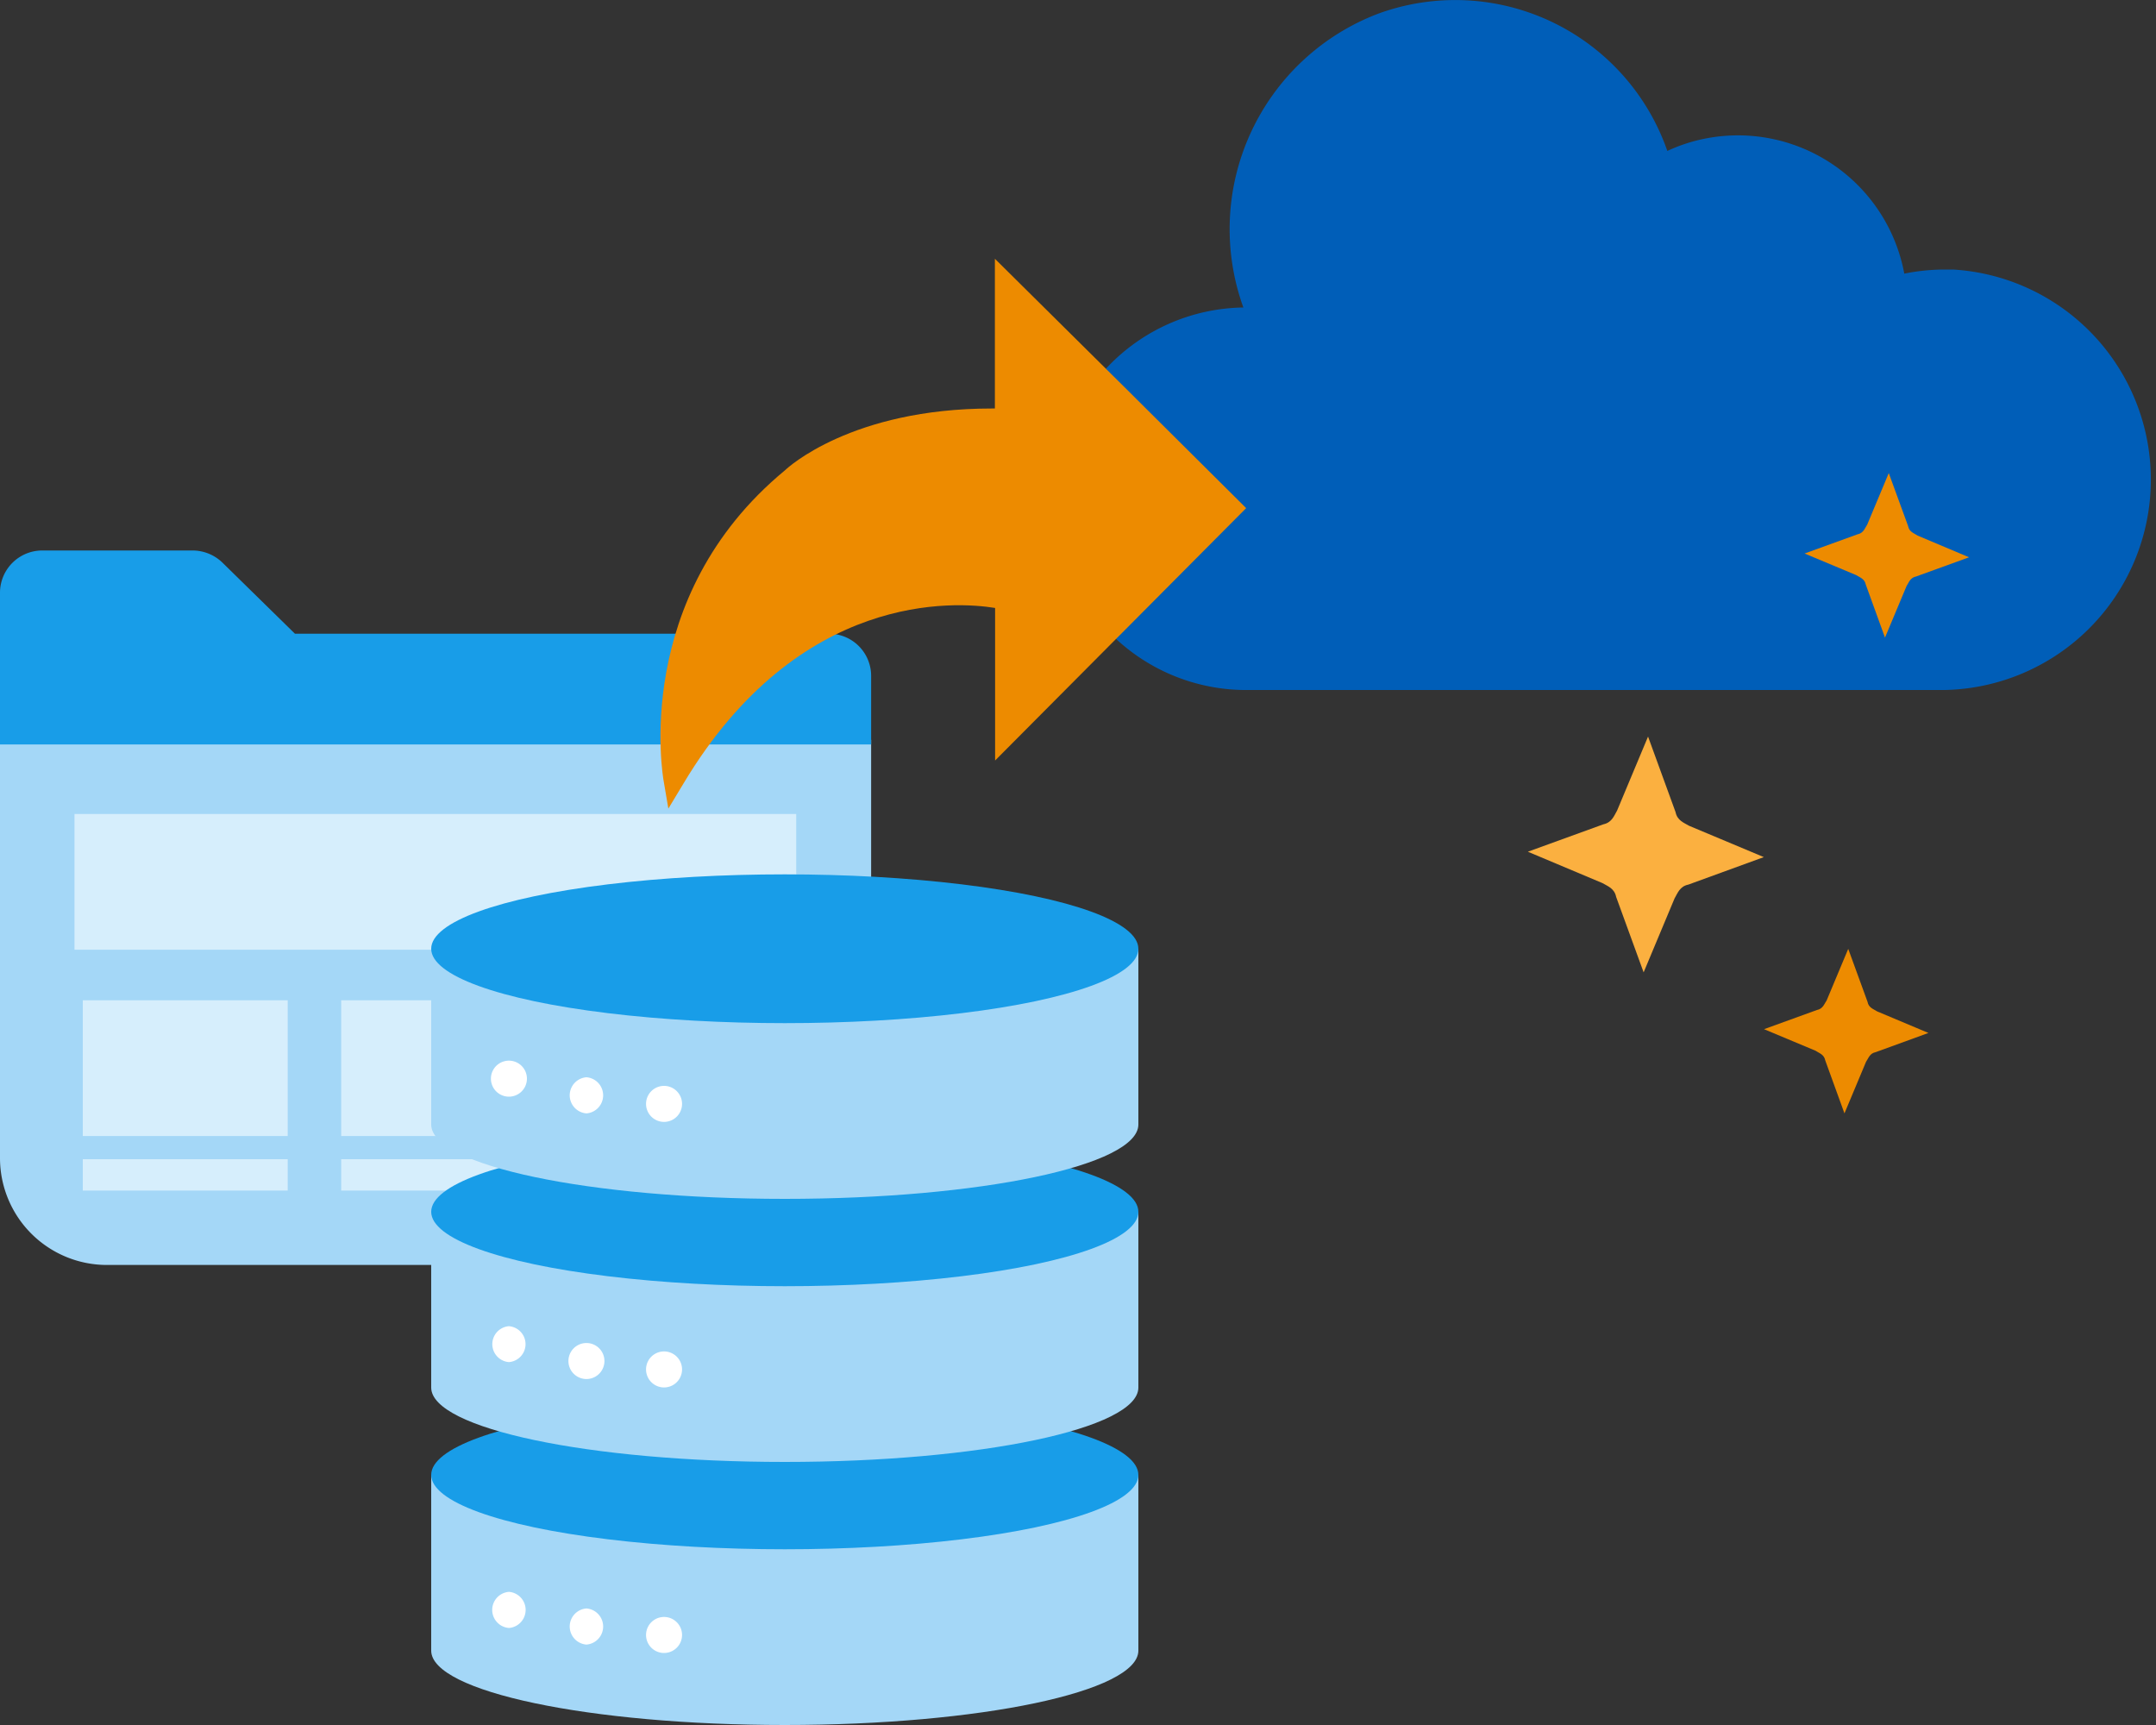 <svg id="design" xmlns="http://www.w3.org/2000/svg" viewBox="0 0 200 160"><rect x="0" y="0" width="200" height="160" fill="#333333" stroke="none"/><defs><style>.cls-1{fill:#a4d7f7;}.cls-2{fill:#189de8;}.cls-3{fill:#d6eefc;}.cls-4{fill:#fff;}.cls-5{fill:#005eb8;}.cls-6{fill:#ed8b00;}.cls-7{fill:#fbb040;}</style></defs><path class="cls-1" d="M0,68.62H80.81v38.79a9.92,9.92,0,0,1-9.92,9.92h-61A9.92,9.92,0,0,1,0,107.41Z"/><path class="cls-2" d="M76.86,58.78H27.36L20.65,52.2a4,4,0,0,0-2.74-1.14h-14A3.92,3.92,0,0,0,0,55V69.05H80.81V62.7a3.91,3.91,0,0,0-3.92-3.92Z"/><rect class="cls-3" x="6.91" y="75.5" width="66.95" height="12.59"/><rect class="cls-3" x="7.68" y="92.78" width="19.01" height="12.59"/><rect class="cls-3" x="54.85" y="92.78" width="19.01" height="12.59"/><rect class="cls-3" x="31.65" y="92.78" width="19.01" height="12.59"/><rect class="cls-3" x="7.68" y="107.52" width="19.01" height="2.91"/><rect class="cls-3" x="54.85" y="107.52" width="19.01" height="2.91"/><rect class="cls-3" x="31.65" y="107.52" width="19.01" height="2.91"/><path class="cls-1" d="M40,136.8v16.3c0,3.81,14.68,6.9,32.8,6.9s32.8-3.09,32.8-6.9V136.8Z"/><ellipse class="cls-2" cx="72.8" cy="136.8" rx="32.8" ry="6.9"/><path class="cls-1" d="M40,112.4v16.3c0,3.81,14.68,6.9,32.8,6.9s32.8-3.09,32.8-6.9V112.4Z"/><ellipse class="cls-2" cx="72.8" cy="112.4" rx="32.8" ry="6.9"/><path class="cls-1" d="M40,88v16.3c0,3.81,14.68,6.9,32.8,6.9s32.8-3.09,32.8-6.9V88Z"/><ellipse class="cls-2" cx="72.8" cy="88" rx="32.8" ry="6.9"/><path class="cls-4" d="M47.21,101.72a1.67,1.67,0,0,0,0-3.34A1.67,1.67,0,0,0,47.21,101.72Z"/><path class="cls-4" d="M54.4,103.27a1.68,1.68,0,0,0,0-3.35A1.68,1.68,0,0,0,54.4,103.27Z"/><path class="cls-4" d="M61.6,104.06a1.67,1.67,0,0,0,0-3.34A1.67,1.67,0,0,0,61.6,104.06Z"/><path class="cls-4" d="M47.21,126.34a1.67,1.67,0,0,0,0-3.33A1.67,1.67,0,0,0,47.21,126.34Z"/><path class="cls-4" d="M54.4,127.91a1.67,1.67,0,0,0,0-3.34A1.67,1.67,0,0,0,54.4,127.91Z"/><path class="cls-4" d="M61.6,128.69a1.67,1.67,0,0,0,0-3.34A1.67,1.67,0,0,0,61.6,128.69Z"/><path class="cls-4" d="M47.21,151a1.68,1.68,0,0,0,0-3.35A1.68,1.68,0,0,0,47.21,151Z"/><path class="cls-4" d="M54.4,152.54a1.68,1.68,0,0,0,0-3.35A1.68,1.68,0,0,0,54.4,152.54Z"/><path class="cls-4" d="M61.6,153.32a1.67,1.67,0,0,0,0-3.34A1.67,1.67,0,0,0,61.6,153.32Z"/><path class="cls-5" d="M180.42,25a19.06,19.06,0,0,0-3.77.38A15.69,15.69,0,0,0,158.2,12.85,15.24,15.24,0,0,0,154.67,14a20.83,20.83,0,0,0-26.8-12.74,21.38,21.38,0,0,0-12.53,27.26A17.74,17.74,0,0,0,115.86,64h64.56a19.52,19.52,0,0,0,.76-39Z"/><path class="cls-6" d="M103.66,59.13l.78-.78L115.6,47.13,105.48,37.07l-.51-.51L92.29,24V37.89H92c-13,0-18.95,5.5-19.18,5.73C58.49,55.44,61.54,72.18,61.54,72.3L62,75l1.41-2.34c10.72-17.9,25.28-16.86,28.9-16.27V70.54Z"/><path class="cls-7" d="M163.62,79.5l-7,2.55c-.8.16-1,.8-1.28,1.28l-2.87,6.86-2.55-7c-.16-.8-.8-1-1.27-1.28L141.73,79l7-2.54c.8-.17,1-.8,1.28-1.28l2.87-6.86,2.55,7c.16.8.8,1,1.27,1.28Z"/><path class="cls-6" d="M182.66,51.69l-4.91,1.78c-.56.11-.67.56-.89.89l-2,4.78-1.78-4.91c-.11-.56-.56-.67-.9-.89l-4.78-2,4.91-1.78c.56-.11.67-.56.9-.9l2-4.78L177,48.78c.1.57.56.67.89.9Z"/><path class="cls-6" d="M178.89,95.81,174,97.59c-.56.11-.67.56-.9.9l-2,4.78-1.78-4.91c-.11-.57-.57-.67-.9-.9l-4.78-2,4.91-1.78c.56-.11.67-.56.9-.89l2-4.78,1.79,4.91c.1.56.56.67.89.89Z"/></svg>